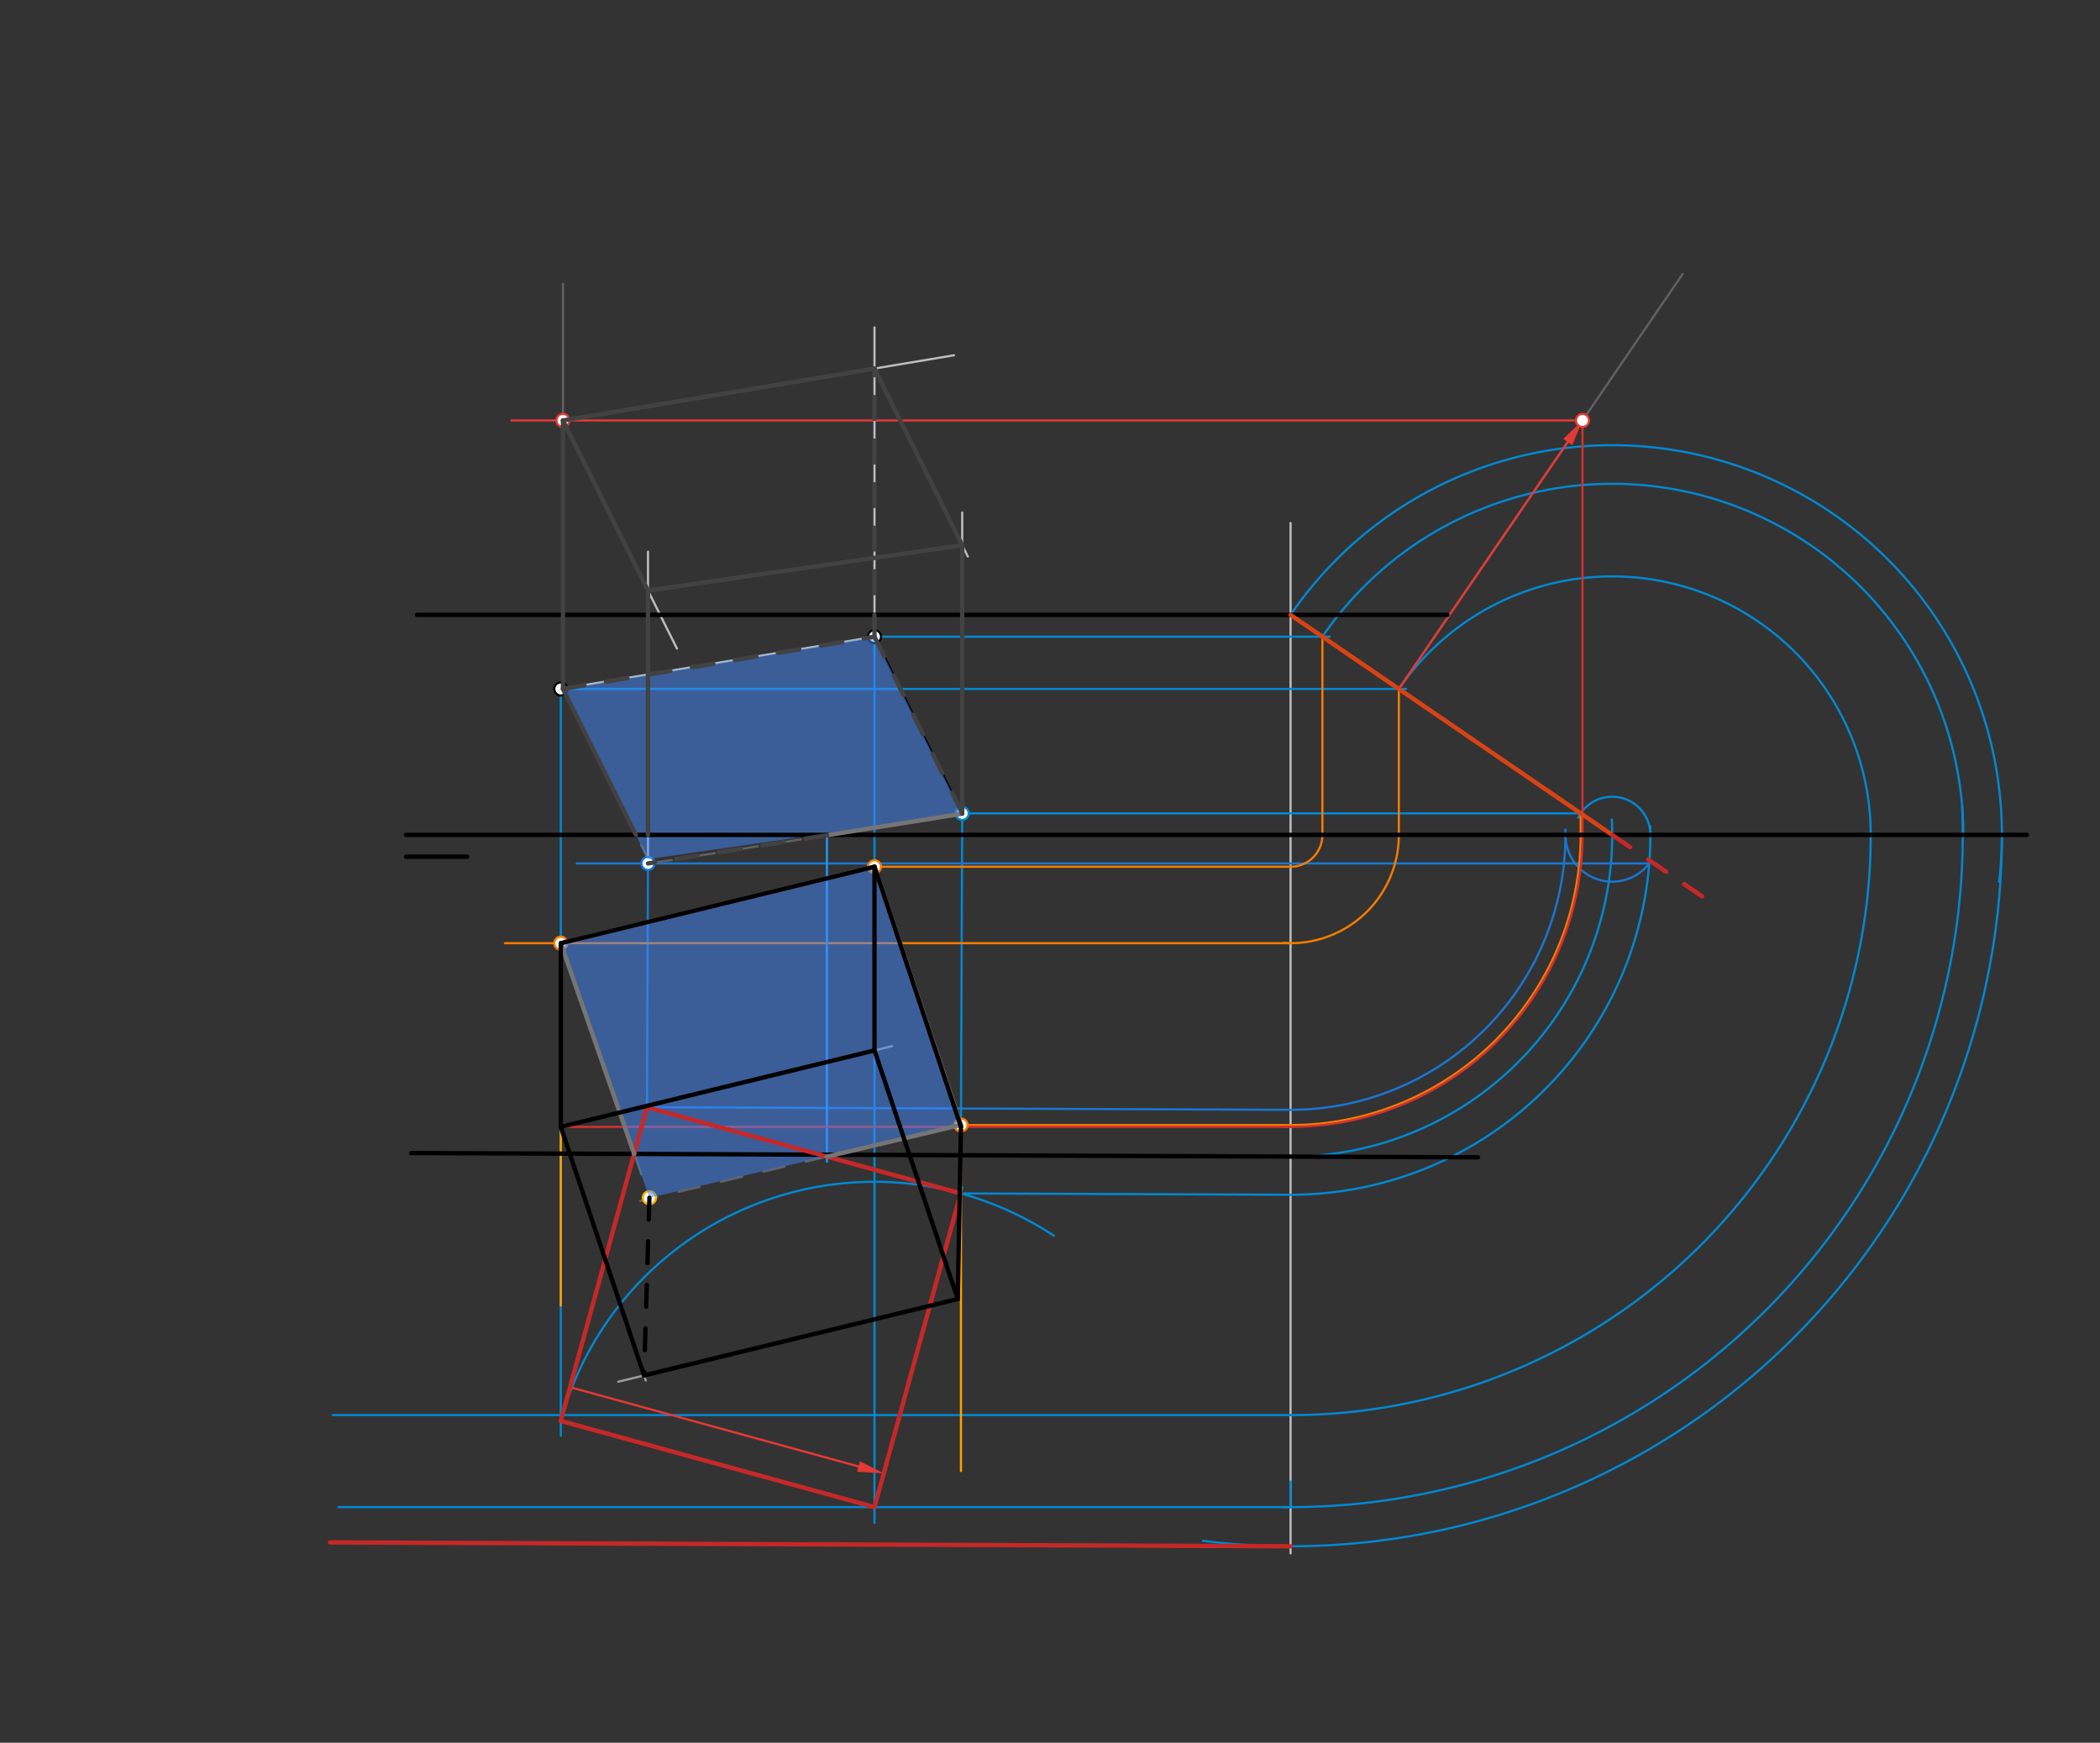 <svg xmlns="http://www.w3.org/2000/svg" class="svg--816" height="100%" preserveAspectRatio="xMidYMid meet" viewBox="0 0 964 800" width="100%"><rect x="0" y="0" width="964" height="800" fill="#333333" stroke="none"/><defs><marker id="marker-arrow" markerHeight="16" markerUnits="userSpaceOnUse" markerWidth="24" orient="auto-start-reverse" refX="24" refY="4" viewBox="0 0 24 8"><path d="M 0 0 L 24 4 L 0 8 z" stroke="inherit"></path></marker></defs><g class="aux-layer--949"><g class="element--733"><line stroke="#000000" stroke-dasharray="none" stroke-linecap="round" stroke-width="1" x1="257.429" x2="401.429" y1="316.266" y2="292.266"></line></g><g class="element--733"><line stroke="#BDBDBD" stroke-dasharray="none" stroke-linecap="round" stroke-width="1" x1="592.429" x2="592.429" y1="240.058" y2="713.058"></line></g><g class="element--733"><path d="M 592.429 530.919 A 147.653 147.653 0 0 0 739.911 376.165" fill="none" stroke="#0288D1" stroke-dasharray="none" stroke-linecap="round" stroke-width="1"></path></g><g class="element--733"><path d="M 592.429 282.266 A 178.892 178.892 0 0 1 917.691 404.656" fill="none" stroke="#0288D1" stroke-dasharray="none" stroke-linecap="round" stroke-width="1"></path></g><g class="element--733"><path d="M 918.974 383.266 A 326.546 326.546 0 0 1 552.28 707.334" fill="none" stroke="#0288D1" stroke-dasharray="none" stroke-linecap="round" stroke-width="1"></path></g><g class="element--733"><line stroke="#0288D1" stroke-dasharray="none" stroke-linecap="round" stroke-width="1" x1="401.429" x2="610.429" y1="292.266" y2="292.266"></line></g><g class="element--733"><line stroke="#0288D1" stroke-dasharray="none" stroke-linecap="round" stroke-width="1" x1="257.429" x2="645.429" y1="316.266" y2="316.266"></line></g><g class="element--733"><path d="M 607.048 292.266 A 161.18 161.18 0 0 1 901.262 383.266" fill="none" stroke="#0288D1" stroke-dasharray="none" stroke-linecap="round" stroke-width="1"></path></g><g class="element--733"><path d="M 642.134 316.266 A 118.671 118.671 0 0 1 858.753 383.266" fill="none" stroke="#0288D1" stroke-dasharray="none" stroke-linecap="round" stroke-width="1"></path></g><g class="element--733"><path d="M 900.713 370.003 A 308.57 308.57 0 0 1 588.568 691.812" fill="none" stroke="#0288D1" stroke-dasharray="none" stroke-linecap="round" stroke-width="1"></path></g><g class="element--733"><path d="M 858.753 383.266 A 266.324 266.324 0 0 1 592.429 649.591" fill="none" stroke="#0288D1" stroke-dasharray="none" stroke-linecap="round" stroke-width="1"></path></g><g class="element--733"><line stroke="#0288D1" stroke-dasharray="none" stroke-linecap="round" stroke-width="1" x1="592.429" x2="152.779" y1="649.591" y2="649.591"></line></g><g class="element--733"><line stroke="#0288D1" stroke-dasharray="none" stroke-linecap="round" stroke-width="1" x1="592.429" x2="592.429" y1="691.836" y2="680.058"></line></g><g class="element--733"><line stroke="#0288D1" stroke-dasharray="none" stroke-linecap="round" stroke-width="1" x1="592.429" x2="155.429" y1="691.836" y2="691.836"></line></g><g class="element--733"><line stroke="#0288D1" stroke-dasharray="none" stroke-linecap="round" stroke-width="1" x1="257.429" x2="257.429" y1="316.266" y2="659.058"></line></g><g class="element--733"><line stroke="#0288D1" stroke-dasharray="none" stroke-linecap="round" stroke-width="1" x1="401.429" x2="401.429" y1="292.266" y2="699.058"></line></g><g class="element--733"><line stroke="#0288D1" stroke-dasharray="none" stroke-linecap="round" stroke-width="1" x1="401.429" x2="439.125" y1="691.836" y2="554.655"></line></g><g class="element--733"><path d="M 257.429 652.266 A 149.338 149.338 0 0 1 483.789 567.263" fill="none" stroke="#0288D1" stroke-dasharray="none" stroke-linecap="round" stroke-width="1"></path></g><g class="element--733"><line stroke="#0288D1" stroke-dasharray="none" stroke-linecap="round" stroke-width="1" x1="439.125" x2="441.77" y1="554.655" y2="545.03"></line></g><g class="element--733"><line stroke="#0288D1" stroke-dasharray="none" stroke-linecap="round" stroke-width="1" x1="440.999" x2="592.429" y1="547.836" y2="548.447"></line></g><g class="element--733"><path d="M 592.429 548.447 A 165.181 165.181 0 0 0 757.561 379.273" fill="none" stroke="#0288D1" stroke-dasharray="none" stroke-linecap="round" stroke-width="1"></path></g><g class="element--733"><path d="M 757.609 383.266 A 17.527 17.527 0 0 0 724.448 375.343" fill="none" stroke="#0288D1" stroke-dasharray="none" stroke-linecap="round" stroke-width="1"></path></g><g class="element--733"><line stroke="#0288D1" stroke-dasharray="none" stroke-linecap="round" stroke-width="1" x1="725.615" x2="440.779" y1="373.371" y2="373.371"></line></g><g class="element--733"><line stroke="#0288D1" stroke-dasharray="none" stroke-linecap="round" stroke-width="1" x1="440.999" x2="441.719" y1="547.836" y2="369.056"></line></g><g class="element--733"><line stroke="#000000" stroke-dasharray="none" stroke-linecap="round" stroke-width="1" x1="401.429" x2="441.702" y1="292.266" y2="373.371"></line></g><g class="element--733"><line stroke="#1976D2" stroke-dasharray="none" stroke-linecap="round" stroke-width="1" x1="296.999" x2="592.429" y1="508.266" y2="509.458"></line></g><g class="element--733"><path d="M 592.429 509.458 A 126.191 126.191 0 0 0 718.596 380.797" fill="none" stroke="#1976D2" stroke-dasharray="none" stroke-linecap="round" stroke-width="1"></path></g><g class="element--733"><path d="M 718.62 383.266 A 21.462 21.462 0 0 0 757.754 395.444" fill="none" stroke="#1976D2" stroke-dasharray="none" stroke-linecap="round" stroke-width="1"></path></g><g class="element--733"><line stroke="#1976D2" stroke-dasharray="none" stroke-linecap="round" stroke-width="1" x1="757.09" x2="264.779" y1="396.356" y2="396.356"></line></g><g class="element--733"><line stroke="#1976D2" stroke-dasharray="none" stroke-linecap="round" stroke-width="1" x1="296.999" x2="297.652" y1="508.266" y2="346.294"></line></g><g class="element--733"><line stroke="#616161" stroke-dasharray="10" stroke-linecap="round" stroke-width="1" x1="258.429" x2="298.45" y1="316.266" y2="396.356"></line></g><g class="element--733"><line stroke="#616161" stroke-dasharray="none" stroke-linecap="round" stroke-width="1" x1="258.429" x2="291.909" y1="316.266" y2="383.266"></line></g><g class="element--733"><line stroke="#616161" stroke-dasharray="10" stroke-linecap="round" stroke-width="1" x1="298.45" x2="442.702" y1="396.356" y2="373.371"></line></g><g class="element--733"><line stroke="#F57C00" stroke-dasharray="none" stroke-linecap="round" stroke-width="1" x1="642.134" x2="642.134" y1="316.266" y2="383.266"></line></g><g class="element--733"><path d="M 642.134 383.266 A 49.705 49.705 0 0 1 589.134 432.862" fill="none" stroke="#F57C00" stroke-dasharray="none" stroke-linecap="round" stroke-width="1"></path></g><g class="element--733"><line stroke="#F57C00" stroke-dasharray="none" stroke-linecap="round" stroke-width="1" x1="592.429" x2="231.779" y1="432.971" y2="432.971"></line></g><g class="element--733"><line stroke="#F57C00" stroke-dasharray="none" stroke-linecap="round" stroke-width="1" x1="607.048" x2="607.048" y1="292.266" y2="383.266"></line></g><g class="element--733"><path d="M 607.048 383.266 A 14.619 14.619 0 0 1 592.311 397.885" fill="none" stroke="#F57C00" stroke-dasharray="none" stroke-linecap="round" stroke-width="1"></path></g><g class="element--733"><line stroke="#F57C00" stroke-dasharray="none" stroke-linecap="round" stroke-width="1" x1="592.429" x2="401.429" y1="397.885" y2="397.885"></line></g><g class="element--733"><line stroke="#F57C00" stroke-dasharray="none" stroke-linecap="round" stroke-width="1" x1="725.615" x2="725.615" y1="373.371" y2="383.266"></line></g><g class="element--733"><path d="M 725.615 383.266 A 133.187 133.187 0 0 1 592.956 516.452" fill="none" stroke="#F57C00" stroke-dasharray="none" stroke-linecap="round" stroke-width="1"></path></g><g class="element--733"><line stroke="#F57C00" stroke-dasharray="none" stroke-linecap="round" stroke-width="1" x1="592.429" x2="441.156" y1="516.452" y2="516.452"></line></g><g class="element--733"><line stroke="#2196F3" stroke-dasharray="none" stroke-linecap="round" stroke-width="1" x1="379.598" x2="379.598" y1="383.266" y2="533.266"></line></g><g class="element--733"><line stroke="#616161" stroke-dasharray="10" stroke-linecap="round" stroke-width="1" x1="379.598" x2="293.842" y1="530.964" y2="551.317"></line></g><g class="element--733"><line stroke="#616161" stroke-dasharray="10" stroke-linecap="round" stroke-width="1" x1="291.108" x2="298.114" y1="529.704" y2="549.83"></line></g><g class="element--733"><line stroke="#616161" stroke-dasharray="none" stroke-linecap="round" stroke-width="1" x1="258.429" x2="258.429" y1="316.266" y2="130.266"></line></g><g class="element--733"><line stroke="#616161" stroke-dasharray="none" stroke-linecap="round" stroke-width="1" x1="642.134" x2="772.485" y1="316.266" y2="125.704"></line></g><g class="element--733"><line stroke="#E53935" stroke-dasharray="none" stroke-linecap="round" stroke-width="1" x1="261.682" x2="394.11" y1="636.789" y2="673.179"></line><path d="M405.682,676.359 l12,2.5 l0,-5 z" fill="#E53935" stroke="#E53935" stroke-width="0" transform="rotate(195.365, 405.682, 676.359)"></path></g><g class="element--733"><line stroke="#E53935" stroke-dasharray="none" stroke-linecap="round" stroke-width="1" x1="642.134" x2="719.672" y1="316.266" y2="202.911"></line><path d="M726.447,193.007 l12,2.5 l0,-5 z" fill="#E53935" stroke="#E53935" stroke-width="0" transform="rotate(124.374, 726.447, 193.007)"></path></g><g class="element--733"><line stroke="#E53935" stroke-dasharray="none" stroke-linecap="round" stroke-width="1" x1="726.447" x2="234.779" y1="193.007" y2="193.007"></line></g><g class="element--733"><line stroke="#BDBDBD" stroke-dasharray="none" stroke-linecap="round" stroke-width="1" x1="258.429" x2="310.769" y1="193.007" y2="297.75"></line></g><g class="element--733"><line stroke="#BDBDBD" stroke-dasharray="none" stroke-linecap="round" stroke-width="1" x1="297.458" x2="297.458" y1="394.371" y2="253.266"></line></g><g class="element--733"><line stroke="#BDBDBD" stroke-dasharray="none" stroke-linecap="round" stroke-width="1" x1="258.429" x2="437.917" y1="193.007" y2="163.092"></line></g><g class="element--733"><line stroke="#BDBDBD" stroke-dasharray="none" stroke-linecap="round" stroke-width="1" x1="401.429" x2="268.396" y1="292.266" y2="314.438"></line></g><g class="element--733"><line stroke="#BDBDBD" stroke-dasharray="none" stroke-linecap="round" stroke-width="1" x1="401.429" x2="401.429" y1="292.266" y2="150.266"></line></g><g class="element--733"><line stroke="#BDBDBD" stroke-dasharray="none" stroke-linecap="round" stroke-width="1" x1="441.701" x2="441.701" y1="373.53" y2="235.266"></line></g><g class="element--733"><line stroke="#BDBDBD" stroke-dasharray="none" stroke-linecap="round" stroke-width="1" x1="401.429" x2="444.273" y1="169.173" y2="255.456"></line></g><g class="element--733"><line stroke="#BDBDBD" stroke-dasharray="none" stroke-linecap="round" stroke-width="1" x1="297.458" x2="441.701" y1="271.111" y2="250.276"></line></g><g class="element--733"><line stroke="#FFA000" stroke-dasharray="none" stroke-linecap="round" stroke-width="1" x1="257.429" x2="257.429" y1="432.971" y2="599.266"></line></g><g class="element--733"><line stroke="#FFA000" stroke-dasharray="none" stroke-linecap="round" stroke-width="1" x1="441.125" x2="441.125" y1="516.361" y2="675.266"></line></g><g class="element--733"><line stroke="#D32F2F" stroke-dasharray="none" stroke-linecap="round" stroke-width="1" x1="726.447" x2="726.447" y1="193.007" y2="383.266"></line></g><g class="element--733"><path d="M 726.447 383.266 A 134.019 134.019 0 0 1 590.399 517.27" fill="none" stroke="#D32F2F" stroke-dasharray="none" stroke-linecap="round" stroke-width="1"></path></g><g class="element--733"><line stroke="#D32F2F" stroke-dasharray="none" stroke-linecap="round" stroke-width="1" x1="592.429" x2="257.429" y1="517.285" y2="517.285"></line></g><g class="element--733"><line stroke="#9E9E9E" stroke-dasharray="none" stroke-linecap="round" stroke-width="1" x1="257.429" x2="409.574" y1="517.285" y2="480.215"></line></g><g class="element--733"><line stroke="#9E9E9E" stroke-dasharray="none" stroke-linecap="round" stroke-width="1" x1="401.429" x2="439.661" y1="482.199" y2="596.304"></line></g><g class="element--733"><line stroke="#9E9E9E" stroke-dasharray="none" stroke-linecap="round" stroke-width="1" x1="439.661" x2="283.784" y1="596.304" y2="634.284"></line></g><g class="element--733"><line stroke="#9E9E9E" stroke-dasharray="none" stroke-linecap="round" stroke-width="1" x1="257.429" x2="296.441" y1="517.285" y2="633.72"></line></g><g class="element--733"><circle cx="257.429" cy="316.266" r="3" stroke="#000000" stroke-width="1" fill="#ffffff"></circle>}</g><g class="element--733"><circle cx="401.429" cy="292.266" r="3" stroke="#000000" stroke-width="1" fill="#ffffff"></circle>}</g><g class="element--733"><circle cx="441.702" cy="373.371" r="3" stroke="#0288D1" stroke-width="1" fill="#ffffff"></circle>}</g><g class="element--733"><circle cx="297.45" cy="396.356" r="3" stroke="#1976D2" stroke-width="1" fill="#ffffff"></circle>}</g><g class="element--733"><circle cx="257.429" cy="432.971" r="3" stroke="#F57C00" stroke-width="1" fill="#ffffff"></circle>}</g><g class="element--733"><circle cx="401.429" cy="397.885" r="3" stroke="#F57C00" stroke-width="1" fill="#ffffff"></circle>}</g><g class="element--733"><circle cx="441.156" cy="516.452" r="3" stroke="#F57C00" stroke-width="1" fill="#ffffff"></circle>}</g><g class="element--733"><circle cx="298.114" cy="549.83" r="3" stroke="#FFB300" stroke-width="1" fill="#ffffff"></circle>}</g><g class="element--733"><circle cx="726.447" cy="193.007" r="3" stroke="#E53935" stroke-width="1" fill="#ffffff"></circle>}</g><g class="element--733"><circle cx="258.429" cy="193.007" r="3" stroke="#E53935" stroke-width="1" fill="#ffffff"></circle>}</g></g><g class="main-layer--75a"><g class="element--733"><g fill="#448aff" opacity="0.5"><path d="M 258.429 316.266 L 401.429 292.266 L 441.701 373.53 L 297.458 394.371 L 258.429 316.266 Z" stroke="none"></path></g></g><g class="element--733"><g fill="#448aff" opacity="0.5"><path d="M 257.429 432.971 L 401.429 397.885 L 441.125 516.361 L 298.114 549.83 L 257.429 432.971 Z" stroke="none"></path></g></g><g class="element--733"><line stroke="#000000" stroke-dasharray="none" stroke-linecap="round" stroke-width="2" x1="186.429" x2="861.429" y1="383.266" y2="383.266"></line></g><g class="element--733"><line stroke="#000000" stroke-dasharray="none" stroke-linecap="round" stroke-width="2" x1="214.429" x2="186.429" y1="393.266" y2="393.266"></line></g><g class="element--733"><line stroke="#000000" stroke-dasharray="none" stroke-linecap="round" stroke-width="2" x1="191.429" x2="664.429" y1="282.266" y2="282.266"></line></g><g class="element--733"><line stroke="#000000" stroke-dasharray="none" stroke-linecap="round" stroke-width="2" x1="188.753" x2="678.489" y1="529.292" y2="531.266"></line></g><g class="element--733"><line stroke="#D84315" stroke-dasharray="none" stroke-linecap="round" stroke-width="2" x1="592.429" x2="740.082" y1="282.266" y2="383.266"></line></g><g class="element--733"><line stroke="#000000" stroke-dasharray="none" stroke-linecap="round" stroke-width="2" x1="861.429" x2="930.429" y1="383.266" y2="383.266"></line></g><g class="element--733"><line stroke="#C62828" stroke-dasharray="none" stroke-linecap="round" stroke-width="2" x1="592.429" x2="151.465" y1="709.812" y2="708.034"></line></g><g class="element--733"><line stroke="#C62828" stroke-dasharray="none" stroke-linecap="round" stroke-width="2" x1="257.429" x2="401.429" y1="652.266" y2="691.836"></line></g><g class="element--733"><line stroke="#C62828" stroke-dasharray="none" stroke-linecap="round" stroke-width="2" x1="401.429" x2="440.999" y1="691.836" y2="547.836"></line></g><g class="element--733"><line stroke="#C62828" stroke-dasharray="none" stroke-linecap="round" stroke-width="2" x1="257.429" x2="296.999" y1="652.266" y2="508.266"></line></g><g class="element--733"><line stroke="#C62828" stroke-dasharray="none" stroke-linecap="round" stroke-width="2" x1="296.999" x2="440.999" y1="508.266" y2="547.836"></line></g><g class="element--733"><line stroke="#C62828" stroke-dasharray="10" stroke-linecap="round" stroke-width="2" x1="740.082" x2="783.4" y1="383.266" y2="412.897"></line></g><g class="element--733"><line stroke="#757575" stroke-dasharray="none" stroke-linecap="round" stroke-width="2" x1="441.701" x2="380.598" y1="373.53" y2="383.266"></line></g><g class="element--733"><line stroke="#757575" stroke-dasharray="none" stroke-linecap="round" stroke-width="2" x1="401.429" x2="441.156" y1="397.885" y2="516.452"></line></g><g class="element--733"><line stroke="#757575" stroke-dasharray="none" stroke-linecap="round" stroke-width="2" x1="401.429" x2="257.429" y1="397.885" y2="432.971"></line></g><g class="element--733"><line stroke="#757575" stroke-dasharray="none" stroke-linecap="round" stroke-width="2" x1="441.125" x2="379.598" y1="516.361" y2="530.964"></line></g><g class="element--733"><line stroke="#757575" stroke-dasharray="none" stroke-linecap="round" stroke-width="2" x1="257.429" x2="291.108" y1="432.971" y2="529.704"></line></g><g class="element--733"><line stroke="#424242" stroke-dasharray="none" stroke-linecap="round" stroke-width="2" x1="258.429" x2="258.429" y1="316.266" y2="193.007"></line></g><g class="element--733"><line stroke="#424242" stroke-dasharray="none" stroke-linecap="round" stroke-width="2" x1="258.429" x2="291.909" y1="316.266" y2="383.266"></line></g><g class="element--733"><line stroke="#424242" stroke-dasharray="none" stroke-linecap="round" stroke-width="2" x1="258.429" x2="401.429" y1="193.007" y2="169.173"></line></g><g class="element--733"><line stroke="#424242" stroke-dasharray="none" stroke-linecap="round" stroke-width="2" x1="258.429" x2="297.458" y1="193.007" y2="271.111"></line></g><g class="element--733"><line stroke="#424242" stroke-dasharray="none" stroke-linecap="round" stroke-width="2" x1="297.458" x2="297.458" y1="271.111" y2="383.266"></line></g><g class="element--733"><line stroke="#424242" stroke-dasharray="none" stroke-linecap="round" stroke-width="2" x1="297.458" x2="441.701" y1="271.111" y2="250.276"></line></g><g class="element--733"><line stroke="#424242" stroke-dasharray="none" stroke-linecap="round" stroke-width="2" x1="401.429" x2="441.701" y1="169.173" y2="250.276"></line></g><g class="element--733"><line stroke="#424242" stroke-dasharray="none" stroke-linecap="round" stroke-width="2" x1="441.701" x2="441.701" y1="250.276" y2="373.53"></line></g><g class="element--733"><line stroke="#424242" stroke-dasharray="10" stroke-linecap="round" stroke-width="2" x1="258.429" x2="401.429" y1="316.266" y2="292.266"></line></g><g class="element--733"><line stroke="#424242" stroke-dasharray="10" stroke-linecap="round" stroke-width="2" x1="401.429" x2="441.701" y1="292.266" y2="373.369"></line></g><g class="element--733"><line stroke="#424242" stroke-dasharray="10" stroke-linecap="round" stroke-width="2" x1="401.429" x2="401.429" y1="292.266" y2="169.173"></line></g><g class="element--733"><line stroke="#424242" stroke-dasharray="10" stroke-linecap="round" stroke-width="2" x1="379.598" x2="297.45" y1="383.426" y2="396.356"></line></g><g class="element--733"><line stroke="#000000" stroke-dasharray="none" stroke-linecap="round" stroke-width="2" x1="401.429" x2="257.429" y1="397.885" y2="432.971"></line></g><g class="element--733"><line stroke="#000000" stroke-dasharray="none" stroke-linecap="round" stroke-width="2" x1="257.429" x2="257.429" y1="432.971" y2="517.285"></line></g><g class="element--733"><line stroke="#000000" stroke-dasharray="none" stroke-linecap="round" stroke-width="2" x1="257.429" x2="401.429" y1="517.285" y2="482.199"></line></g><g class="element--733"><line stroke="#000000" stroke-dasharray="none" stroke-linecap="round" stroke-width="2" x1="401.429" x2="401.429" y1="482.199" y2="397.885"></line></g><g class="element--733"><line stroke="#000000" stroke-dasharray="none" stroke-linecap="round" stroke-width="2" x1="401.429" x2="439.661" y1="482.199" y2="596.304"></line></g><g class="element--733"><line stroke="#000000" stroke-dasharray="none" stroke-linecap="round" stroke-width="2" x1="441.125" x2="439.661" y1="517.285" y2="596.304"></line></g><g class="element--733"><line stroke="#000000" stroke-dasharray="none" stroke-linecap="round" stroke-width="2" x1="257.429" x2="295.661" y1="517.285" y2="631.39"></line></g><g class="element--733"><line stroke="#000000" stroke-dasharray="none" stroke-linecap="round" stroke-width="2" x1="295.661" x2="439.661" y1="631.39" y2="596.304"></line></g><g class="element--733"><line stroke="#000000" stroke-dasharray="10" stroke-linecap="round" stroke-width="2" x1="298.114" x2="295.661" y1="549.83" y2="631.39"></line></g><g class="element--733"><line stroke="#000000" stroke-dasharray="none" stroke-linecap="round" stroke-width="2" x1="401.429" x2="441.125" y1="397.885" y2="517.285"></line></g></g><g class="snaps-layer--ac6"></g><g class="temp-layer--52d"></g></svg>